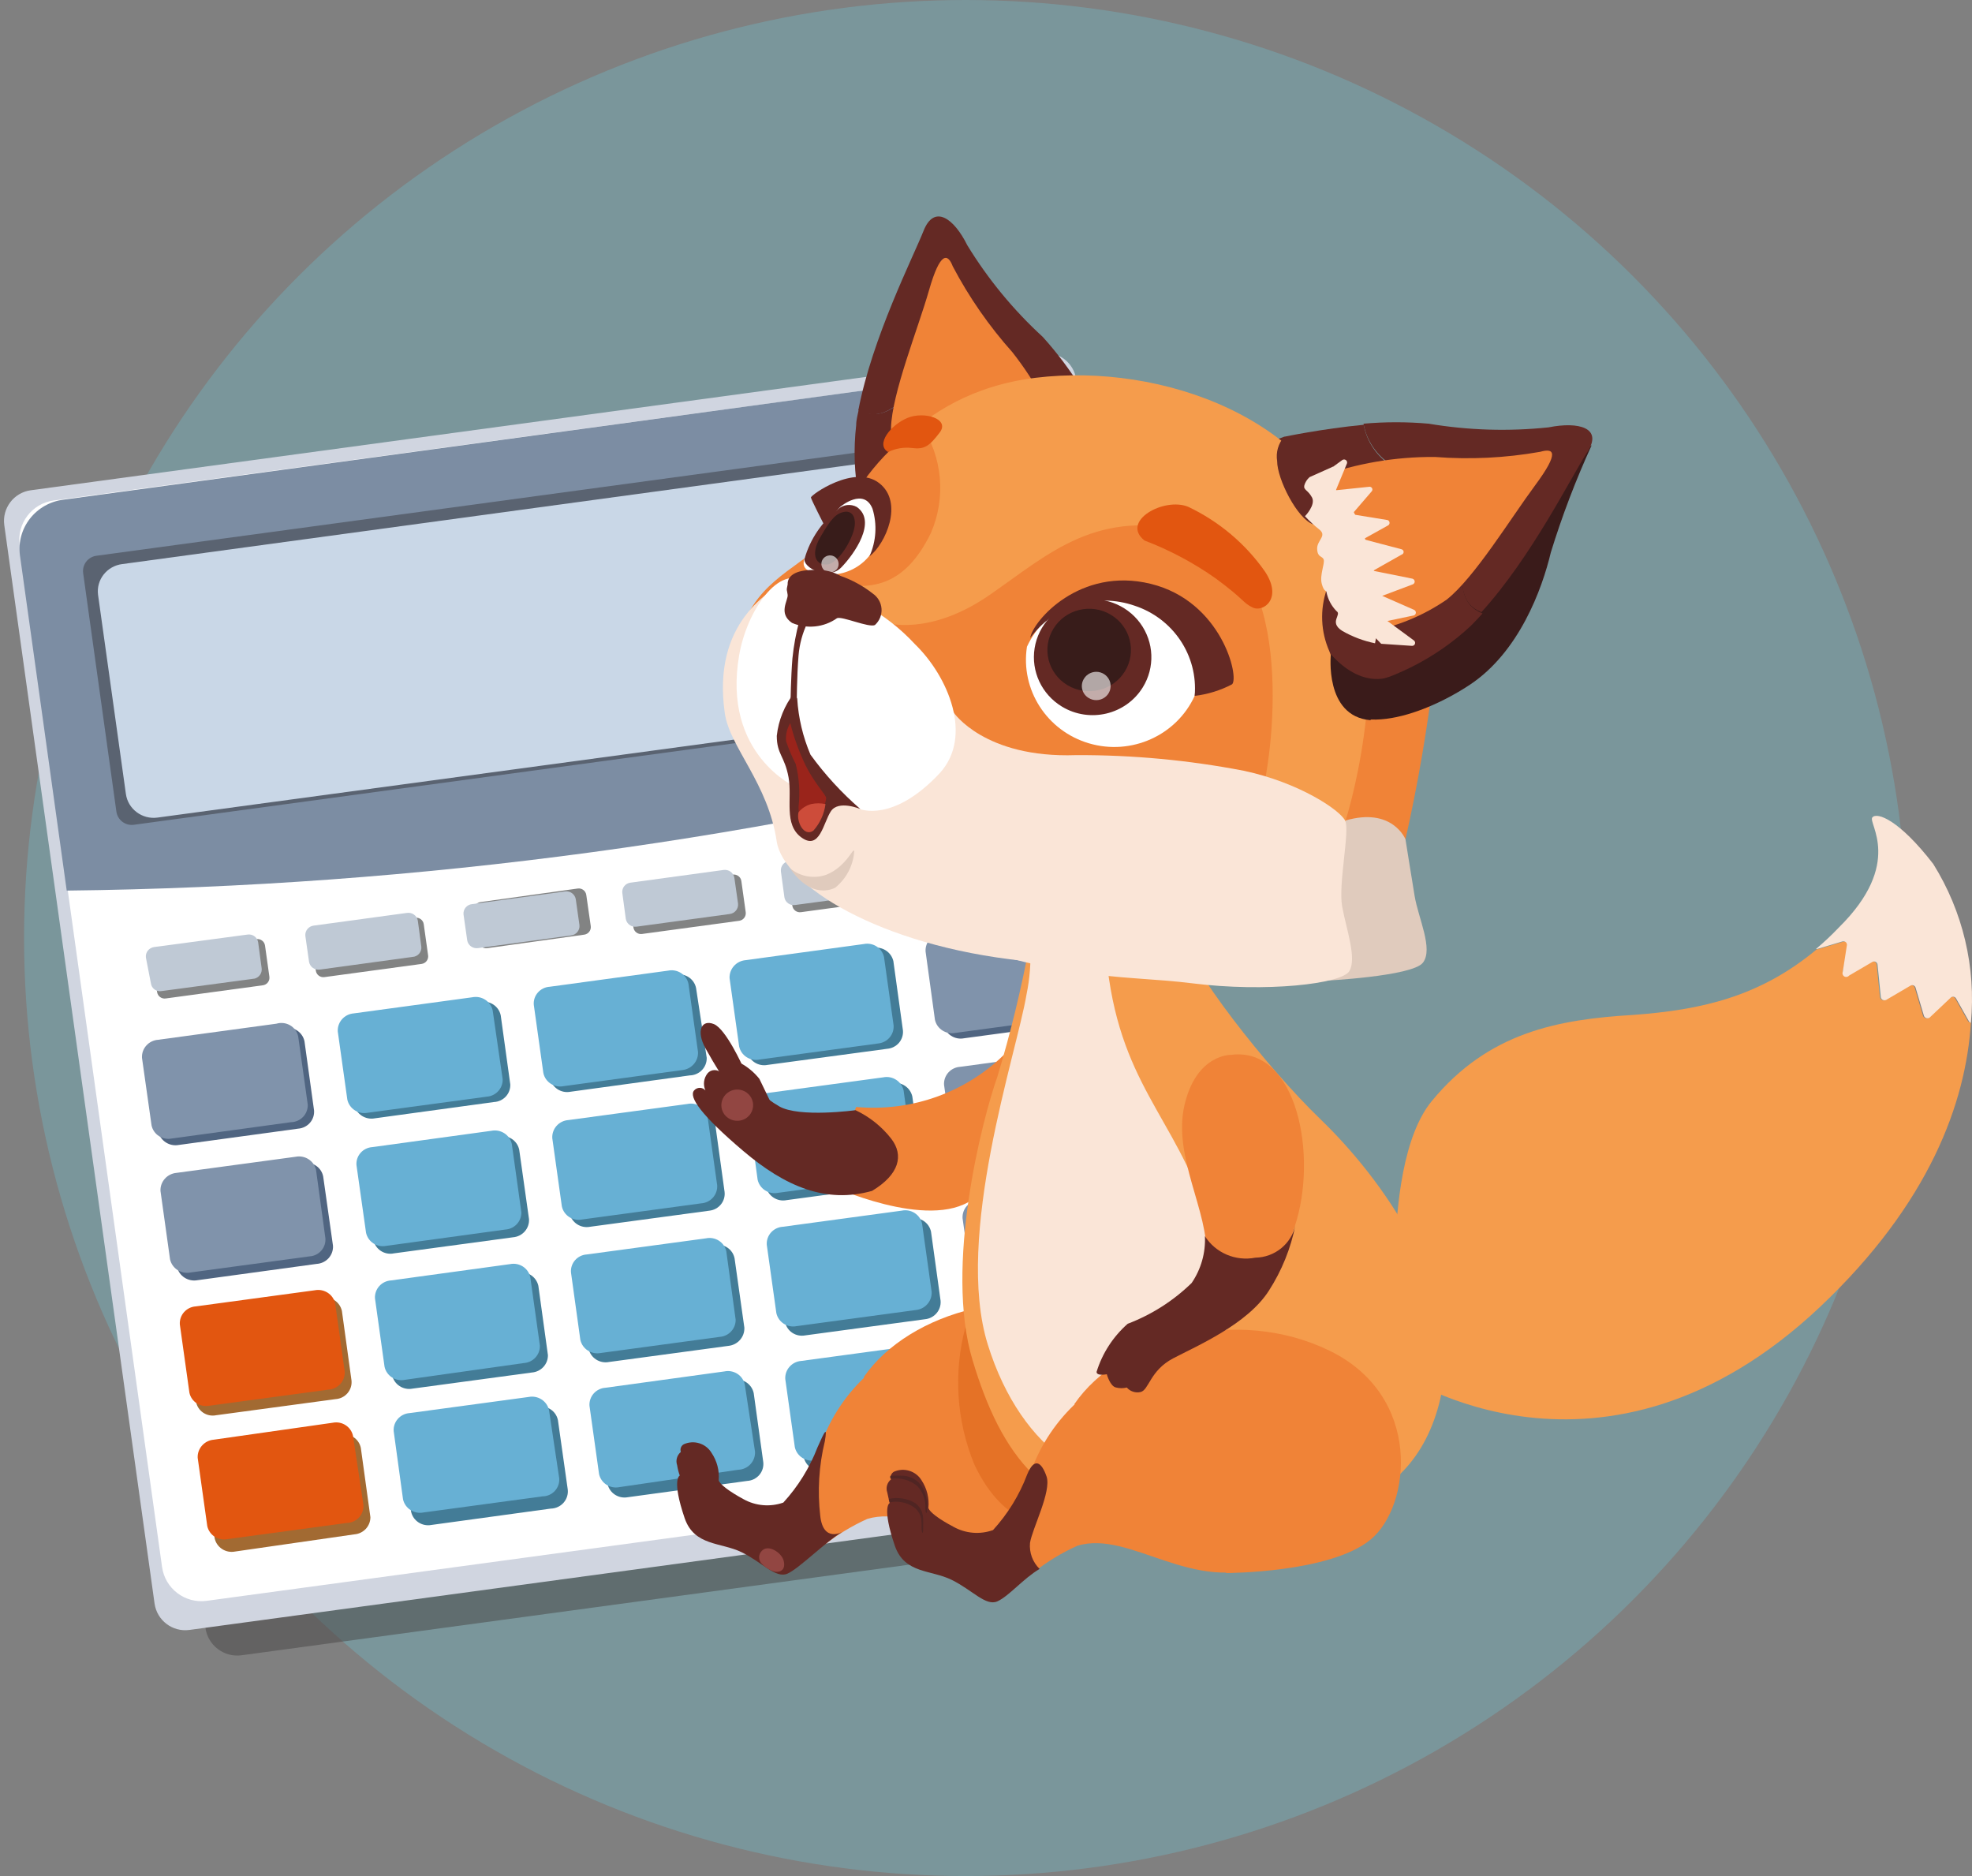 <?xml version="1.0" encoding="UTF-8"?>
<svg width="82px" height="78px" viewBox="0 0 82 78" version="1.1" xmlns="http://www.w3.org/2000/svg" xmlns:xlink="http://www.w3.org/1999/xlink">
    <rect x="0" y="0" width="82" height="78" fill="#808080" stroke="none"/>
    <title>19478EF3-1D94-4BC7-B65C-61D869061EF3</title>
    <g id="UI" stroke="none" stroke-width="1" fill="none" fill-rule="evenodd">
        <g id="_Facile-à-simuler" transform="translate(-600, -878)">
            <g id="Group-48-Copy" transform="translate(600, 878)">
                <ellipse id="Oval-Copy-6" fill="#6AD9ED" opacity="0.25" cx="40.154" cy="39" rx="39.154" ry="39"></ellipse>
                <g id="Group-45" transform="translate(0, 9)" fill-rule="nonzero">
                    <path d="M6.591,10.381 L48.268,10.457 C49.004,10.458 49.601,11.055 49.602,11.791 L49.683,55.941 C49.685,56.679 49.087,57.279 48.349,57.28 C48.347,57.28 48.345,57.28 48.344,57.28 L6.667,57.205 C5.931,57.204 5.334,56.607 5.333,55.871 L5.252,11.721 C5.251,10.983 5.848,10.383 6.587,10.381 C6.588,10.381 6.59,10.381 6.591,10.381 Z" id="Rectangle" fill="#464545" opacity="0.5" transform="translate(27.468, 33.831) rotate(-7.83) translate(-27.468, -33.831) "></path>
                    <path d="M4.347,8.266 L46.754,8.342 C47.464,8.343 48.039,8.918 48.04,9.628 L48.123,54.893 C48.124,55.604 47.549,56.182 46.837,56.183 C46.836,56.183 46.834,56.183 46.833,56.183 L4.425,56.107 C3.716,56.106 3.141,55.531 3.139,54.821 L3.057,9.556 C3.055,8.845 3.631,8.267 4.342,8.266 C4.344,8.266 4.345,8.266 4.347,8.266 Z" id="Rectangle" fill="#D0D5E0" transform="translate(25.59, 32.225) rotate(-7.83) translate(-25.59, -32.225) "></path>
                    <path d="M5.194,8.833 L45.644,8.906 C46.554,8.907 47.291,9.645 47.293,10.555 L47.371,53.44 C47.373,54.353 46.635,55.094 45.722,55.095 C45.72,55.095 45.718,55.095 45.716,55.095 L5.267,55.022 C4.357,55.021 3.619,54.284 3.618,53.373 L3.539,10.488 C3.537,9.575 4.276,8.834 5.188,8.833 C5.19,8.833 5.192,8.833 5.194,8.833 Z" id="Rectangle" fill="#FFFFFF" transform="translate(25.455, 31.964) rotate(-7.83) translate(-25.455, -31.964) "></path>
                    <path d="M41.88,6.42 L2.638,11.776 C2.087,11.844 1.587,12.127 1.247,12.561 C0.908,12.994 0.757,13.544 0.829,14.087 C1.48,18.734 2.129,23.381 2.774,28.028 C17.416,27.865 31.979,25.889 46.122,22.146 C45.483,17.499 44.838,12.852 44.187,8.205 C44.045,7.086 43.015,6.289 41.88,6.42 Z" id="Path" fill="#7C8DA3"></path>
                    <path d="M4.609,11.505 L42.01,11.572 C42.365,11.573 42.652,11.86 42.653,12.215 L42.671,22.22 C42.672,22.576 42.384,22.865 42.028,22.865 C42.027,22.865 42.027,22.865 42.026,22.865 L4.625,22.798 C4.27,22.797 3.983,22.51 3.982,22.155 L3.964,12.15 C3.963,11.794 4.251,11.505 4.606,11.505 C4.607,11.505 4.608,11.505 4.609,11.505 Z" id="Rectangle" fill="#5A6371" transform="translate(23.317, 17.185) rotate(-7.83) translate(-23.317, -17.185) "></path>
                    <path d="M6.546,24.993 C5.91,25.078 5.323,24.639 5.235,24.012 L4.077,15.729 C4.038,15.429 4.122,15.125 4.311,14.886 C4.499,14.647 4.776,14.491 5.081,14.453 L40.442,9.642 C40.748,9.599 41.059,9.679 41.305,9.863 C41.551,10.048 41.713,10.322 41.753,10.624 L42.92,18.916 C42.961,19.219 42.878,19.525 42.69,19.768 C42.502,20.011 42.223,20.17 41.916,20.21 L6.546,24.993 Z" id="Path" fill="#C9D7E7"></path>
                    <path d="M45.046,33.499 L40.089,34.168 C39.699,34.245 39.32,33.998 39.238,33.615 L38.84,30.741 C38.825,30.548 38.892,30.358 39.023,30.214 C39.155,30.071 39.341,29.987 39.537,29.983 L44.503,29.304 C44.891,29.232 45.268,29.477 45.353,29.858 L45.752,32.74 C45.767,32.935 45.699,33.127 45.565,33.271 C45.432,33.414 45.244,33.497 45.046,33.499 L45.046,33.499 Z" id="Path" fill="#506581"></path>
                    <path d="M36.886,34.606 L31.92,35.275 C31.534,35.353 31.156,35.11 31.07,34.731 L30.672,31.848 C30.657,31.659 30.719,31.473 30.845,31.33 C30.971,31.187 31.15,31.101 31.341,31.089 L36.298,30.411 C36.687,30.339 37.063,30.584 37.149,30.964 L37.547,33.847 C37.562,34.034 37.5,34.22 37.377,34.362 C37.253,34.504 37.076,34.592 36.886,34.606 L36.886,34.606 Z" id="Path" fill="#437C97"></path>
                    <path d="M28.682,35.712 L23.725,36.391 C23.335,36.468 22.956,36.221 22.874,35.837 L22.467,32.955 C22.441,32.563 22.74,32.225 23.137,32.196 L28.094,31.527 C28.281,31.487 28.477,31.524 28.636,31.628 C28.796,31.732 28.907,31.895 28.944,32.08 L29.387,34.981 C29.392,35.17 29.321,35.354 29.188,35.491 C29.056,35.628 28.874,35.708 28.682,35.712 Z" id="Path" fill="#437C97"></path>
                    <path d="M20.54,36.819 L15.583,37.497 C15.195,37.569 14.819,37.325 14.733,36.944 L14.344,34.088 C14.329,33.901 14.39,33.716 14.514,33.573 C14.638,33.431 14.814,33.343 15.004,33.329 L19.97,32.66 C20.36,32.583 20.739,32.83 20.821,33.213 L21.219,36.087 C21.234,36.474 20.932,36.8 20.54,36.819 L20.54,36.819 Z" id="Path" fill="#437C97"></path>
                    <path d="M12.399,37.926 L7.433,38.604 C7.044,38.676 6.668,38.431 6.582,38.051 L6.184,35.168 C6.158,34.777 6.457,34.438 6.854,34.409 L11.811,33.74 C12.2,33.663 12.58,33.91 12.661,34.293 L13.059,37.167 C13.074,37.354 13.013,37.54 12.889,37.682 C12.765,37.824 12.589,37.912 12.399,37.926 L12.399,37.926 Z" id="Path" fill="#506581"></path>
                    <path d="M45.869,39.122 L40.912,39.791 C40.725,39.831 40.529,39.794 40.369,39.69 C40.209,39.586 40.099,39.423 40.062,39.238 L39.655,36.355 C39.638,35.967 39.932,35.634 40.324,35.596 L45.281,34.927 C45.468,34.888 45.664,34.924 45.824,35.028 C45.984,35.132 46.094,35.295 46.131,35.48 L46.539,38.363 C46.555,38.751 46.261,39.084 45.869,39.122 L45.869,39.122 Z" id="Path" fill="#506581"></path>
                    <path d="M37.664,40.229 L32.707,40.898 C32.318,40.975 31.938,40.728 31.857,40.345 L31.459,37.471 C31.444,37.284 31.505,37.098 31.629,36.956 C31.753,36.814 31.929,36.726 32.119,36.712 L37.085,36.034 C37.474,35.962 37.85,36.207 37.936,36.587 L38.334,39.443 C38.365,39.841 38.067,40.191 37.664,40.229 L37.664,40.229 Z" id="Path" fill="#437C97"></path>
                    <path d="M29.505,41.335 L24.539,42.005 C24.149,42.082 23.77,41.835 23.688,41.451 L23.254,38.551 C23.239,38.362 23.302,38.175 23.428,38.033 C23.553,37.89 23.732,37.803 23.924,37.792 L28.881,37.114 C29.269,37.042 29.645,37.287 29.731,37.667 L30.129,40.55 C30.152,40.736 30.099,40.923 29.982,41.07 C29.865,41.218 29.693,41.313 29.505,41.335 L29.505,41.335 Z" id="Path" fill="#437C97"></path>
                    <path d="M21.336,42.442 L16.379,43.111 C16.192,43.151 15.996,43.114 15.837,43.01 C15.677,42.906 15.566,42.743 15.529,42.558 L15.113,39.684 C15.087,39.293 15.386,38.954 15.782,38.925 L20.739,38.247 C21.129,38.17 21.508,38.417 21.59,38.801 L21.997,41.683 C22.023,42.071 21.729,42.409 21.336,42.442 Z" id="Path" fill="#437C97"></path>
                    <path d="M13.168,43.549 L8.211,44.227 C7.822,44.299 7.446,44.054 7.36,43.674 L6.971,40.791 C6.956,40.604 7.018,40.418 7.142,40.276 C7.266,40.134 7.442,40.046 7.632,40.032 L12.598,39.363 C12.784,39.324 12.979,39.36 13.137,39.464 C13.295,39.569 13.404,39.731 13.439,39.916 L13.846,42.79 C13.859,42.979 13.794,43.166 13.667,43.308 C13.539,43.451 13.36,43.537 13.168,43.549 L13.168,43.549 Z" id="Path" fill="#506581"></path>
                    <path d="M38.451,45.851 L33.485,46.521 C33.299,46.557 33.106,46.52 32.948,46.416 C32.79,46.312 32.681,46.151 32.644,45.967 L32.237,43.085 C32.221,42.696 32.514,42.363 32.906,42.326 L37.863,41.657 C38.253,41.58 38.632,41.827 38.714,42.21 L39.112,45.084 C39.143,45.475 38.848,45.818 38.451,45.851 L38.451,45.851 Z" id="Path" fill="#437C97"></path>
                    <path d="M30.283,46.958 L25.326,47.627 C24.936,47.704 24.557,47.457 24.475,47.074 L24.077,44.191 C24.051,43.803 24.345,43.466 24.738,43.433 L29.704,42.763 C29.89,42.726 30.083,42.764 30.241,42.868 C30.399,42.972 30.508,43.133 30.545,43.317 L30.952,46.199 C30.969,46.587 30.675,46.92 30.283,46.958 L30.283,46.958 Z" id="Path" fill="#437C97"></path>
                    <path d="M22.114,48.065 L17.157,48.734 C16.768,48.811 16.388,48.564 16.307,48.181 L15.909,45.307 C15.894,45.118 15.956,44.932 16.082,44.789 C16.208,44.646 16.387,44.56 16.578,44.548 L21.535,43.906 C21.924,43.834 22.3,44.079 22.386,44.459 L22.784,47.342 C22.79,47.72 22.496,48.036 22.114,48.065 L22.114,48.065 Z" id="Path" fill="#437C97"></path>
                    <path d="M13.955,49.171 L8.989,49.841 C8.798,49.88 8.6,49.84 8.441,49.73 C8.282,49.62 8.176,49.45 8.147,49.261 L7.74,46.387 C7.714,45.995 8.013,45.657 8.41,45.628 L13.367,44.95 C13.755,44.878 14.131,45.123 14.217,45.503 L14.615,48.386 C14.638,48.578 14.58,48.77 14.455,48.918 C14.331,49.067 14.15,49.158 13.955,49.171 Z" id="Path" fill="#A26A32"></path>
                    <path d="M46.032,40.55 L41.075,41.228 C40.678,41.257 40.379,41.595 40.405,41.987 L40.803,44.852 L40.803,44.852 L41.183,47.592 L41.183,47.708 L41.572,50.475 C41.611,50.658 41.723,50.819 41.883,50.921 C42.042,51.023 42.237,51.059 42.423,51.019 L47.38,50.35 C47.776,50.321 48.075,49.982 48.049,49.591 L47.678,46.842 L47.678,46.717 L47.298,43.977 L47.298,43.977 L46.9,41.121 C46.866,40.93 46.753,40.761 46.589,40.653 C46.426,40.545 46.224,40.508 46.032,40.55 L46.032,40.55 Z" id="Path" fill="#506581"></path>
                    <path d="M39.229,51.465 L34.272,52.143 C33.884,52.215 33.508,51.971 33.422,51.59 L33.024,48.707 C33.009,48.519 33.071,48.332 33.197,48.19 C33.323,48.047 33.502,47.96 33.693,47.949 L38.632,47.279 C39.022,47.202 39.401,47.449 39.483,47.833 L39.881,50.707 C39.912,51.093 39.621,51.432 39.229,51.465 L39.229,51.465 Z" id="Path" fill="#437C97"></path>
                    <path d="M31.07,52.572 L26.104,53.25 C25.717,53.322 25.344,53.076 25.262,52.697 L24.855,49.814 C24.834,49.424 25.131,49.089 25.525,49.055 L30.491,48.368 C30.88,48.291 31.26,48.538 31.341,48.922 L31.739,51.795 C31.759,51.987 31.699,52.178 31.573,52.325 C31.446,52.471 31.265,52.561 31.07,52.572 L31.07,52.572 Z" id="Path" fill="#437C97"></path>
                    <path d="M22.901,53.723 L17.944,54.402 C17.555,54.478 17.175,54.232 17.094,53.848 L16.687,50.965 C16.671,50.577 16.964,50.244 17.356,50.207 L22.35,49.493 C22.537,49.453 22.732,49.49 22.892,49.594 C23.052,49.698 23.163,49.861 23.2,50.046 L23.607,52.92 C23.633,53.121 23.57,53.324 23.436,53.477 C23.301,53.63 23.107,53.72 22.901,53.723 L22.901,53.723 Z" id="Path" fill="#437C97"></path>
                    <path d="M14.733,54.794 L9.776,55.508 C9.386,55.585 9.007,55.338 8.925,54.955 L8.527,52.072 C8.501,51.684 8.795,51.347 9.188,51.313 L14.154,50.644 C14.543,50.567 14.923,50.814 15.004,51.197 L15.402,54.08 C15.403,54.455 15.111,54.766 14.733,54.794 Z" id="Path" fill="#A26A32"></path>
                    <path d="M44.675,33.276 L39.727,33.945 C39.34,34.023 38.962,33.781 38.877,33.401 L38.488,30.563 C38.462,30.176 38.756,29.842 39.148,29.813 L44.096,29.144 C44.483,29.066 44.861,29.308 44.946,29.688 L45.335,32.526 C45.35,32.712 45.289,32.897 45.165,33.038 C45.04,33.179 44.864,33.265 44.675,33.276 L44.675,33.276 Z" id="Path" fill="#8093AB"></path>
                    <path d="M36.525,34.383 L31.585,35.052 C31.4,35.092 31.205,35.056 31.046,34.954 C30.886,34.852 30.774,34.691 30.735,34.508 L30.337,31.669 C30.321,31.283 30.616,30.953 31.007,30.92 L35.919,30.25 C36.303,30.173 36.678,30.416 36.76,30.795 L37.158,33.633 C37.184,34.01 36.905,34.341 36.525,34.383 L36.525,34.383 Z" id="Path" fill="#67B0D4"></path>
                    <path d="M28.383,35.489 L23.435,36.159 C23.051,36.236 22.675,35.993 22.594,35.614 L22.196,32.776 C22.181,32.59 22.242,32.406 22.367,32.265 C22.491,32.124 22.667,32.038 22.856,32.026 L27.777,31.357 C27.963,31.317 28.157,31.353 28.317,31.455 C28.477,31.557 28.588,31.718 28.627,31.901 L29.025,34.74 C29.043,35.117 28.763,35.443 28.383,35.489 L28.383,35.489 Z" id="Path" fill="#67B0D4"></path>
                    <path d="M20.242,36.596 L15.294,37.265 C14.907,37.343 14.529,37.101 14.443,36.721 L14.045,33.883 C14.025,33.495 14.322,33.162 14.715,33.133 L19.636,32.464 C20.022,32.386 20.4,32.628 20.486,33.008 L20.902,35.873 C20.913,36.249 20.622,36.568 20.242,36.596 L20.242,36.596 Z" id="Path" fill="#67B0D4"></path>
                    <path d="M12.091,37.658 L7.143,38.336 C6.759,38.413 6.383,38.17 6.302,37.792 L5.904,34.981 C5.883,34.593 6.181,34.26 6.573,34.231 L11.494,33.562 C11.685,33.505 11.892,33.529 12.064,33.629 C12.235,33.729 12.357,33.896 12.399,34.088 L12.797,36.926 C12.804,37.116 12.734,37.301 12.601,37.439 C12.468,37.577 12.284,37.656 12.091,37.658 Z" id="Path" fill="#8093AB"></path>
                    <path d="M45.444,38.818 L40.496,39.488 C40.311,39.527 40.118,39.492 39.96,39.389 C39.801,39.287 39.691,39.126 39.655,38.943 L39.256,36.105 C39.244,35.918 39.308,35.734 39.433,35.593 C39.559,35.452 39.736,35.367 39.926,35.355 L44.865,34.686 C45.251,34.609 45.63,34.851 45.715,35.231 L46.113,38.069 C46.134,38.457 45.837,38.79 45.444,38.818 L45.444,38.818 Z" id="Path" fill="#8093AB"></path>
                    <path d="M37.303,39.925 L32.354,40.594 C31.968,40.672 31.59,40.43 31.504,40.05 L31.115,37.212 C31.1,37.026 31.162,36.841 31.286,36.7 C31.41,36.559 31.587,36.474 31.775,36.462 L36.724,35.793 C37.11,35.715 37.488,35.957 37.574,36.337 L37.963,39.175 C37.978,39.362 37.916,39.546 37.792,39.687 C37.668,39.828 37.492,39.914 37.303,39.925 Z" id="Path" fill="#67B0D4"></path>
                    <path d="M29.152,41.032 L24.213,41.701 C24.027,41.741 23.833,41.706 23.673,41.603 C23.513,41.501 23.402,41.34 23.363,41.157 L22.965,38.319 C22.944,37.931 23.241,37.597 23.634,37.569 L28.582,36.9 C28.767,36.86 28.96,36.895 29.118,36.998 C29.277,37.1 29.387,37.261 29.424,37.444 L29.822,40.282 C29.834,40.469 29.77,40.653 29.645,40.794 C29.519,40.935 29.342,41.02 29.152,41.032 L29.152,41.032 Z" id="Path" fill="#67B0D4"></path>
                    <path d="M21.011,42.121 L16.063,42.799 C15.678,42.876 15.303,42.633 15.221,42.255 L14.823,39.443 C14.808,39.257 14.87,39.073 14.994,38.932 C15.118,38.791 15.295,38.705 15.484,38.693 L20.432,38.015 C20.818,37.938 21.196,38.18 21.282,38.56 L21.68,41.407 C21.686,41.783 21.391,42.097 21.011,42.121 Z" id="Path" fill="#67B0D4"></path>
                    <path d="M12.869,43.236 L7.921,43.906 C7.535,43.983 7.157,43.741 7.071,43.361 L6.673,40.514 C6.657,40.128 6.952,39.798 7.342,39.764 L12.29,39.095 C12.677,39.018 13.055,39.26 13.141,39.639 L13.53,42.478 C13.547,42.665 13.487,42.852 13.362,42.995 C13.238,43.138 13.06,43.225 12.869,43.236 L12.869,43.236 Z" id="Path" fill="#8093AB"></path>
                    <path d="M38.071,45.468 L33.123,46.137 C32.739,46.214 32.364,45.971 32.282,45.593 L31.884,42.754 C31.872,42.567 31.935,42.383 32.061,42.242 C32.187,42.102 32.364,42.016 32.553,42.005 L37.493,41.335 C37.679,41.296 37.873,41.331 38.032,41.433 C38.192,41.535 38.304,41.696 38.343,41.88 L38.741,44.718 C38.757,45.104 38.462,45.434 38.071,45.468 L38.071,45.468 Z" id="Path" fill="#67B0D4"></path>
                    <path d="M29.93,46.583 L24.982,47.253 C24.595,47.33 24.217,47.088 24.132,46.708 L23.743,43.906 C23.728,43.719 23.789,43.535 23.913,43.394 C24.038,43.253 24.214,43.167 24.403,43.156 L29.351,42.487 C29.736,42.404 30.116,42.643 30.201,43.022 L30.59,45.869 C30.596,46.242 30.307,46.555 29.93,46.583 L29.93,46.583 Z" id="Path" fill="#67B0D4"></path>
                    <path d="M21.78,47.672 L16.841,48.368 C16.655,48.408 16.46,48.373 16.301,48.27 C16.141,48.168 16.029,48.007 15.99,47.824 L15.592,44.977 C15.572,44.59 15.87,44.26 16.262,44.236 L21.21,43.558 C21.594,43.481 21.97,43.724 22.051,44.102 L22.449,46.94 C22.465,47.323 22.167,47.648 21.78,47.672 Z" id="Path" fill="#67B0D4"></path>
                    <path d="M13.638,48.779 L8.69,49.448 C8.314,49.514 7.953,49.273 7.876,48.904 L7.478,46.066 C7.452,45.679 7.747,45.344 8.138,45.316 L13.086,44.646 C13.473,44.569 13.851,44.811 13.937,45.191 L14.335,48.029 C14.345,48.22 14.276,48.407 14.146,48.548 C14.015,48.689 13.832,48.772 13.638,48.779 Z" id="Path" fill="#E25610"></path>
                    <path d="M45.643,40.229 L40.695,40.898 C40.302,40.927 40.005,41.26 40.025,41.648 L40.423,44.468 L40.423,44.468 L40.803,47.145 L40.803,47.261 L41.174,49.939 C41.26,50.319 41.638,50.561 42.025,50.483 L46.973,49.814 C47.364,49.785 47.659,49.451 47.633,49.064 L47.262,46.387 L47.262,46.271 L46.882,43.593 L46.882,43.593 L46.484,40.773 C46.403,40.394 46.027,40.152 45.643,40.229 L45.643,40.229 Z" id="Path" fill="#8093AB"></path>
                    <path d="M38.849,51.046 L33.901,51.715 C33.515,51.792 33.137,51.55 33.051,51.171 L32.653,48.332 C32.632,47.945 32.93,47.611 33.322,47.583 L38.27,46.913 C38.455,46.874 38.649,46.909 38.807,47.012 C38.965,47.114 39.075,47.275 39.112,47.458 L39.537,50.26 C39.56,50.456 39.498,50.653 39.368,50.802 C39.237,50.951 39.049,51.04 38.849,51.046 L38.849,51.046 Z" id="Path" fill="#67B0D4"></path>
                    <path d="M30.699,52.108 L25.751,52.831 C25.367,52.908 24.991,52.665 24.91,52.286 L24.512,49.448 C24.499,49.261 24.563,49.077 24.688,48.936 C24.814,48.795 24.991,48.71 25.181,48.698 L30.12,48.02 C30.306,47.98 30.5,48.016 30.66,48.118 C30.82,48.22 30.931,48.381 30.97,48.565 L31.396,51.358 C31.405,51.549 31.337,51.736 31.206,51.877 C31.075,52.018 30.893,52.101 30.699,52.108 L30.699,52.108 Z" id="Path" fill="#67B0D4"></path>
                    <path d="M22.558,53.214 L17.609,53.884 C17.223,53.961 16.845,53.719 16.759,53.339 L16.37,50.501 C16.344,50.115 16.639,49.78 17.031,49.752 L21.979,49.082 C22.365,49.005 22.743,49.247 22.829,49.627 L23.254,52.465 C23.269,52.657 23.203,52.847 23.071,52.989 C22.939,53.131 22.753,53.213 22.558,53.214 L22.558,53.214 Z" id="Path" fill="#67B0D4"></path>
                    <path d="M14.407,54.321 L9.468,54.991 C9.282,55.03 9.088,54.995 8.928,54.893 C8.769,54.791 8.657,54.63 8.618,54.446 L8.22,51.608 C8.204,51.222 8.499,50.891 8.889,50.858 L13.837,50.153 C14.222,50.076 14.597,50.319 14.679,50.698 L15.113,53.571 C15.125,53.765 15.057,53.954 14.923,54.096 C14.79,54.238 14.603,54.319 14.407,54.321 Z" id="Path" fill="#E25610"></path>
                    <path d="M39.749,25.831 L43.831,25.839 C44.005,25.839 44.145,25.979 44.146,26.153 L44.148,27.46 C44.148,27.634 44.007,27.775 43.833,27.776 C43.833,27.776 43.833,27.776 43.832,27.776 L39.751,27.768 C39.577,27.768 39.436,27.628 39.436,27.454 L39.434,26.147 C39.433,25.973 39.574,25.832 39.748,25.831 C39.749,25.831 39.749,25.831 39.749,25.831 Z" id="Rectangle" fill="#828383" transform="translate(41.791, 26.804) rotate(-7.83) translate(-41.791, -26.804) "></path>
                    <path d="M33.15,26.719 L37.231,26.727 C37.405,26.727 37.546,26.868 37.546,27.041 L37.548,28.348 C37.549,28.522 37.408,28.664 37.234,28.664 C37.233,28.664 37.233,28.664 37.233,28.664 L33.151,28.657 C32.977,28.656 32.837,28.516 32.836,28.342 L32.834,27.035 C32.834,26.861 32.975,26.72 33.148,26.719 C33.149,26.719 33.149,26.719 33.15,26.719 Z" id="Rectangle" fill="#828383" transform="translate(35.191, 27.692) rotate(-7.83) translate(-35.191, -27.692) "></path>
                    <path d="M26.542,27.625 L30.624,27.633 C30.797,27.633 30.938,27.774 30.938,27.947 L30.941,29.254 C30.941,29.428 30.8,29.57 30.626,29.57 C30.626,29.57 30.626,29.57 30.625,29.57 L26.543,29.563 C26.37,29.562 26.229,29.422 26.229,29.248 L26.227,27.941 C26.226,27.767 26.367,27.626 26.541,27.625 C26.541,27.625 26.542,27.625 26.542,27.625 Z" id="Rectangle" fill="#828383" transform="translate(28.584, 28.598) rotate(-7.83) translate(-28.584, -28.598) "></path>
                    <path d="M20.098,28.21 L24.179,28.218 C24.352,28.218 24.493,28.358 24.493,28.532 L24.496,29.839 C24.496,30.013 24.355,30.154 24.181,30.155 C24.181,30.155 24.181,30.155 24.18,30.155 L20.099,30.147 C19.926,30.147 19.785,30.006 19.785,29.833 L19.782,28.526 C19.782,28.352 19.923,28.21 20.097,28.21 C20.097,28.21 20.098,28.21 20.098,28.21 Z" id="Rectangle" fill="#828383" transform="translate(22.139, 29.182) rotate(-8.049) translate(-22.139, -29.182) "></path>
                    <path d="M13.335,29.42 L17.417,29.427 C17.59,29.427 17.731,29.568 17.731,29.741 L17.734,31.049 C17.734,31.223 17.593,31.364 17.419,31.364 C17.419,31.364 17.418,31.364 17.418,31.364 L13.336,31.357 C13.163,31.356 13.022,31.216 13.022,31.042 L13.019,29.735 C13.019,29.561 13.16,29.42 13.334,29.42 C13.334,29.42 13.335,29.42 13.335,29.42 Z" id="Rectangle" fill="#828383" transform="translate(15.376, 30.392) rotate(-7.83) translate(-15.376, -30.392) "></path>
                    <path d="M6.735,30.308 L10.817,30.315 C10.991,30.315 11.131,30.456 11.131,30.63 L11.134,31.937 C11.134,32.111 10.993,32.252 10.819,32.252 C10.819,32.252 10.819,32.252 10.818,32.252 L6.737,32.245 C6.563,32.245 6.422,32.104 6.422,31.931 L6.42,30.623 C6.419,30.449 6.56,30.308 6.734,30.308 C6.734,30.308 6.735,30.308 6.735,30.308 Z" id="Rectangle" fill="#828383" transform="translate(8.777, 31.28) rotate(-7.83) translate(-8.777, -31.28) "></path>
                    <path d="M43.535,27.207 L39.673,27.733 C39.458,27.766 39.257,27.623 39.22,27.412 L39.067,26.332 C39.054,26.23 39.083,26.128 39.148,26.047 C39.212,25.967 39.307,25.915 39.41,25.904 L43.282,25.377 C43.496,25.345 43.697,25.488 43.734,25.699 L43.879,26.779 C43.892,26.88 43.863,26.983 43.798,27.064 C43.733,27.144 43.639,27.196 43.535,27.207 L43.535,27.207 Z" id="Path" fill="#BFC9D5"></path>
                    <path d="M36.941,28.108 L33.069,28.626 C32.966,28.644 32.859,28.62 32.774,28.559 C32.689,28.499 32.632,28.407 32.617,28.305 L32.472,27.234 C32.445,27.019 32.599,26.824 32.816,26.796 L36.687,26.279 C36.79,26.261 36.895,26.285 36.979,26.346 C37.063,26.406 37.117,26.498 37.131,26.6 L37.284,27.671 C37.311,27.885 37.158,28.081 36.941,28.108 L36.941,28.108 Z" id="Path" fill="#BFC9D5"></path>
                    <path d="M30.346,29.001 L26.475,29.527 C26.26,29.56 26.059,29.417 26.022,29.206 L25.877,28.126 C25.865,28.024 25.894,27.922 25.959,27.841 C26.023,27.761 26.118,27.709 26.221,27.698 L30.084,27.171 C30.298,27.139 30.499,27.282 30.536,27.493 L30.69,28.572 C30.711,28.783 30.559,28.973 30.346,29.001 L30.346,29.001 Z" id="Path" fill="#BFC9D5"></path>
                    <path d="M23.743,29.893 L19.88,30.42 C19.666,30.452 19.465,30.309 19.428,30.099 L19.274,29.019 C19.253,28.805 19.41,28.614 19.627,28.59 L23.489,28.064 C23.704,28.031 23.905,28.174 23.942,28.385 L24.095,29.465 C24.117,29.679 23.959,29.87 23.743,29.893 L23.743,29.893 Z" id="Path" fill="#BFC9D5"></path>
                    <path d="M17.148,30.786 L13.304,31.312 C13.089,31.345 12.888,31.202 12.851,30.991 L12.697,29.911 C12.676,29.697 12.834,29.506 13.05,29.483 L16.922,28.956 C17.136,28.924 17.337,29.067 17.374,29.278 L17.519,30.357 C17.532,30.464 17.499,30.57 17.428,30.652 C17.358,30.733 17.256,30.782 17.148,30.786 L17.148,30.786 Z" id="Path" fill="#BFC9D5"></path>
                    <path d="M10.59,31.687 L6.727,32.205 C6.623,32.226 6.516,32.203 6.43,32.142 C6.344,32.081 6.288,31.987 6.275,31.884 L6.067,30.813 C6.04,30.598 6.194,30.403 6.411,30.375 L10.282,29.858 C10.386,29.84 10.492,29.864 10.577,29.924 C10.662,29.985 10.719,30.077 10.735,30.179 L10.879,31.25 C10.909,31.447 10.785,31.635 10.59,31.687 Z" id="Path" fill="#BFC9D5"></path>
                    <path d="M45.055,46.726 C43.058,45.797 40.754,45.755 38.723,46.61 C36.441,47.355 34.678,49.161 34.01,51.438 C33.567,52.483 33.042,53.759 33.187,54.357 C33.331,54.955 34.091,55.357 34.254,55.249 C34.81,54.813 35.418,54.445 36.063,54.152 C38.27,53.491 40.876,56.204 43.978,54.919 C45.996,54.089 46.095,49.305 45.055,46.726 Z" id="Path" fill="#F08337"></path>
                    <path d="M35.014,54.696 C35.014,54.696 34.236,55.142 34.109,54.036 C33.987,52.994 34.051,51.94 34.299,50.921 C34.408,50.278 34.299,50.483 33.992,51.18 C33.667,52.025 33.186,52.803 32.572,53.473 C32.025,53.665 31.421,53.613 30.916,53.331 C30.337,53.018 29.93,52.715 29.885,52.545 C29.919,52.142 29.814,51.739 29.586,51.403 C29.351,51.013 28.857,50.859 28.437,51.046 C28.322,51.108 28.268,51.244 28.311,51.367 C28.149,51.503 28.088,51.722 28.157,51.92 C28.18,52.066 28.216,52.21 28.266,52.349 C28.266,52.349 27.913,52.492 28.474,54.134 C28.881,55.285 29.975,55.116 30.835,55.535 C31.694,55.954 32.255,56.642 32.743,56.428 C33.232,56.213 34.345,55.089 35.014,54.696 Z" id="Path" fill="#642924"></path>
                    <path d="M42.251,55.276 C42.251,55.276 46.575,55.276 48.248,53.893 C49.922,52.509 50.419,47.931 46.557,46.039 C42.694,44.147 37.818,45.512 35.919,48.252 C39.157,52.197 42.251,55.276 42.251,55.276 Z" id="Path" fill="#F08337"></path>
                    <path d="M40.143,46.182 C39.64,48.072 39.77,50.073 40.514,51.885 C41.771,54.562 43.571,54.402 43.571,54.402 C43.571,54.402 44.657,53.625 44.648,53.339 C44.961,52.676 44.907,51.901 44.503,51.287 C43.779,50.385 40.143,46.182 40.143,46.182 Z" id="Path" fill="#E57226"></path>
                    <path d="M59.547,36.766 C61.899,33.919 64.775,33.383 67.932,33.196 C70.718,32.99 73.17,32.455 75.549,30.465 L75.594,30.465 L76.644,30.152 C76.692,30.135 76.746,30.146 76.785,30.179 C76.824,30.212 76.843,30.263 76.834,30.313 L76.625,31.411 C76.618,31.467 76.644,31.523 76.692,31.555 C76.739,31.586 76.801,31.589 76.852,31.562 L77.81,31 C77.853,30.971 77.908,30.967 77.955,30.989 C78.002,31.011 78.033,31.056 78.037,31.107 L78.172,32.455 C78.178,32.505 78.209,32.549 78.254,32.572 C78.299,32.595 78.354,32.595 78.398,32.571 L79.403,31.982 C79.442,31.958 79.491,31.954 79.534,31.971 C79.577,31.989 79.609,32.026 79.62,32.071 L79.963,33.231 C79.979,33.279 80.017,33.317 80.066,33.331 C80.115,33.345 80.168,33.335 80.208,33.303 L81.058,32.499 C81.085,32.462 81.129,32.44 81.176,32.44 C81.222,32.44 81.266,32.462 81.293,32.499 L81.827,33.446 C81.853,33.49 81.901,33.517 81.954,33.517 C81.745,36.846 80.235,41.032 75.685,45.334 C66.639,53.866 58.217,48.118 58.217,48.118 C58.217,48.118 57.195,39.595 59.547,36.766 Z" id="Path" fill="#F59C4C"></path>
                    <path d="M81.863,33.446 L81.329,32.499 C81.302,32.462 81.258,32.44 81.212,32.44 C81.165,32.44 81.121,32.462 81.094,32.499 L80.244,33.303 C80.204,33.335 80.151,33.345 80.103,33.331 C80.054,33.317 80.015,33.279 80,33.231 L79.656,32.071 C79.645,32.026 79.614,31.989 79.571,31.971 C79.527,31.954 79.478,31.958 79.439,31.982 L78.435,32.571 C78.39,32.595 78.336,32.595 78.29,32.572 C78.245,32.549 78.214,32.505 78.209,32.455 L78.073,31.107 C78.069,31.056 78.038,31.011 77.991,30.989 C77.944,30.967 77.889,30.971 77.847,31 L76.888,31.562 C76.84,31.621 76.756,31.636 76.691,31.598 C76.625,31.56 76.597,31.48 76.625,31.411 L76.797,30.304 C76.807,30.254 76.788,30.203 76.749,30.17 C76.71,30.137 76.656,30.127 76.607,30.143 L75.558,30.456 L75.513,30.456 C75.846,30.175 76.163,29.878 76.463,29.563 C79.176,26.886 77.657,25.217 77.856,24.985 C78.055,24.753 78.977,25.092 80.389,26.921 C81.622,28.897 82.171,31.215 81.954,33.526 C81.913,33.513 81.88,33.484 81.863,33.446 Z" id="Path" fill="#FAE5D7"></path>
                    <path d="M41.88,34.722 C40.251,36.391 37.941,37.238 35.602,37.024 C35.141,38.087 34.498,40.273 34.498,40.273 C34.498,40.273 38.596,42.192 40.451,40.862 C42.305,39.532 42.423,35.454 41.88,34.722 Z" id="Path" fill="#F08337"></path>
                    <path d="M35.575,37.158 C35.575,37.158 33.232,37.48 32.4,36.998 C31.78,36.646 31.279,36.121 30.961,35.489 C30.753,35.07 30.599,34.882 30.229,35.07 C30.021,35.17 29.923,35.409 30.002,35.623 C29.93,35.539 29.824,35.491 29.713,35.491 C29.602,35.491 29.496,35.539 29.424,35.623 C29.261,35.826 29.227,36.101 29.333,36.337 C29.275,36.269 29.189,36.229 29.098,36.229 C29.007,36.229 28.921,36.269 28.863,36.337 C28.627,36.605 29.161,37.373 30.907,38.854 C32.653,40.336 34.345,41.05 36.262,40.514 C37.402,39.827 37.583,39.033 37.067,38.354 C36.673,37.844 36.161,37.435 35.575,37.158 Z" id="Path" fill="#642924"></path>
                    <path d="M30.111,37.319 C30.316,37.607 30.714,37.685 31.016,37.497 C31.241,37.353 31.355,37.089 31.305,36.828 C31.254,36.568 31.049,36.364 30.785,36.312 C30.522,36.26 30.253,36.371 30.105,36.592 C29.957,36.813 29.959,37.1 30.111,37.319 L30.111,37.319 Z" id="Path" fill="#924642"></path>
                    <path d="M42.821,30.224 C42.473,32.094 42.023,33.944 41.473,35.766 C40.84,37.551 39.266,43.656 40.442,47.556 C41.617,51.456 43.445,54.116 48.203,54.321 C53.45,54.553 58.353,54.402 59.773,49.609 C61.193,44.816 57.249,39.791 54.933,37.56 C52.617,35.329 49.415,31.205 49.062,29.742 C48.71,28.278 43.997,28.706 43.997,28.706 L42.821,30.224 Z" id="Path" fill="#F59C4C"></path>
                    <path d="M42.495,28.376 C42.892,29.664 42.957,31.029 42.685,32.348 C42.278,34.784 39.673,42.397 41.075,46.904 C42.477,51.412 45.815,53.438 48.312,52.09 C50.808,50.742 51.668,46.985 50.446,42.397 C49.225,37.81 46.828,36.534 46.113,31.687 C45.988,30.869 45.949,30.041 45.996,29.215 L42.495,28.376 Z" id="Path" fill="#FAE5D7"></path>
                    <path d="M58.443,25.895 C58.962,23.59 59.361,21.261 59.637,18.916 C59.8,16.533 56.77,16.238 56.77,16.238 L55.422,20.995 C55.422,20.995 54.517,25.547 54.517,25.868 C54.517,26.189 56.109,27.127 56.236,27.314 C56.362,27.501 58.443,25.895 58.443,25.895 Z" id="Path" fill="#F08337"></path>
                    <path d="M55.051,31.777 C55.051,31.777 58.723,31.598 59.167,31.027 C59.61,30.456 58.977,29.179 58.823,28.251 C58.669,27.323 58.443,25.895 58.443,25.895 C58.443,25.895 57.9,24.538 55.937,25.118 C53.974,25.699 55.051,31.777 55.051,31.777 Z" id="Path" fill="#E0CBBD"></path>
                    <path d="M66.186,9.509 C65.523,10.958 64.955,12.449 64.486,13.971 C64.124,15.497 63.165,18.112 61.121,19.469 C59.076,20.825 55.856,21.861 55.196,19.567 C54.734,18.023 66.186,9.509 66.186,9.509 Z" id="Path" fill="#3A1B1A"></path>
                    <path d="M60.849,14.382 C60.985,13.087 62.966,11.588 62.134,10.928 C61.302,10.267 58.859,11.026 57.611,10.187 C57.136,9.8 56.815,9.259 56.706,8.661 C54.96,8.83 53.395,9.16 53.395,9.16 C49.542,10.544 47.461,15.158 49.614,17.193 C51.767,19.228 55.82,19.683 55.82,19.683 C57.832,19.326 59.693,18.395 61.175,17.006 C61.338,16.845 61.492,16.675 61.645,16.506 C60.777,16.14 60.741,15.399 60.849,14.382 Z" id="Path" fill="#642924"></path>
                    <path d="M64.395,8.768 C62.735,8.943 61.057,8.892 59.411,8.616 C58.508,8.536 57.6,8.536 56.697,8.616 C56.806,9.214 57.127,9.755 57.602,10.142 C58.823,10.981 61.274,10.223 62.125,10.883 C62.975,11.543 60.976,13.043 60.84,14.337 C60.732,15.354 60.768,16.122 61.6,16.452 C63.69,14.158 65.345,10.803 66.005,9.794 C66.666,8.786 65.644,8.518 64.395,8.768 Z" id="Path" fill="#642924"></path>
                    <path d="M54.861,10.821 C56.399,10.265 58.026,9.987 59.664,9.999 C61.127,10.113 62.598,10.041 64.042,9.785 C64.612,9.625 64.866,9.785 63.834,11.178 C62.803,12.57 61.32,15.006 60.162,15.926 C59.266,16.544 58.254,16.981 57.186,17.211 L54.861,10.821 Z" id="Path" fill="#F08337"></path>
                    <path d="M54.861,10.821 L55.82,10.124 C55.865,10.095 55.923,10.097 55.966,10.129 C56.009,10.162 56.026,10.217 56.01,10.267 L55.548,11.383 L56.923,11.24 C56.975,11.228 57.028,11.252 57.053,11.297 C57.079,11.343 57.07,11.4 57.032,11.436 L56.218,12.382 L57.701,12.623 C57.749,12.642 57.781,12.688 57.781,12.739 C57.781,12.791 57.749,12.836 57.701,12.855 L56.688,13.418 L58.28,13.837 C58.331,13.851 58.366,13.897 58.366,13.949 C58.366,14.001 58.331,14.046 58.28,14.06 L57.095,14.73 L58.733,15.06 C58.787,15.075 58.826,15.124 58.826,15.18 C58.826,15.237 58.787,15.286 58.733,15.301 L57.475,15.774 L58.796,16.354 C58.844,16.373 58.875,16.419 58.875,16.47 C58.875,16.521 58.844,16.567 58.796,16.586 L57.692,16.818 L58.796,17.63 C58.839,17.664 58.855,17.72 58.837,17.771 C58.818,17.822 58.769,17.855 58.714,17.853 L57.122,17.746 C57.122,17.746 57.358,14.855 54.861,10.821 Z" id="Path" fill="#FAE5D7"></path>
                    <path d="M37.863,7.367 C38.822,6.474 38.831,4.02 39.854,4.27 C40.876,4.519 41.762,6.885 43.155,7.313 C43.763,7.461 44.404,7.391 44.965,7.117 C45.547,8.046 46.078,9.005 46.557,9.99 C47.778,13.828 45.335,18.246 42.395,17.8 C39.456,17.354 36.678,14.489 36.678,14.489 C35.747,12.699 35.373,10.678 35.602,8.679 C35.602,8.464 35.665,8.241 35.71,8.018 C36.497,8.482 37.113,8.063 37.863,7.367 Z" id="Path" fill="#642924"></path>
                    <path d="M40.224,1.199 C41.085,2.608 42.142,3.891 43.363,5.01 C43.96,5.673 44.496,6.387 44.965,7.143 C44.404,7.418 43.763,7.488 43.155,7.34 C41.744,6.885 40.867,4.519 39.835,4.27 C38.804,4.02 38.804,6.483 37.845,7.367 C37.095,8.063 36.479,8.482 35.692,8.054 C36.271,5.037 37.963,1.708 38.406,0.592 C38.849,-0.523 39.673,0.084 40.224,1.199 Z" id="Path" fill="#642924"></path>
                    <path d="M44.34,9.883 C43.856,8.349 43.097,6.913 42.097,5.644 C41.127,4.558 40.295,3.359 39.618,2.074 C39.41,1.53 39.094,1.449 38.632,3.065 C38.171,4.68 37.085,7.349 37.049,8.803 C37.092,9.878 37.351,10.934 37.809,11.909 L44.34,9.883 Z" id="Path" fill="#F08337"></path>
                    <path d="M44.34,9.883 L44.34,8.723 C44.339,8.667 44.301,8.619 44.247,8.604 C44.192,8.59 44.134,8.613 44.105,8.661 L43.49,9.687 L42.775,8.527 C42.754,8.485 42.71,8.458 42.662,8.458 C42.614,8.458 42.571,8.485 42.549,8.527 L42.251,9.776 L41.165,8.759 C41.126,8.726 41.07,8.72 41.025,8.743 C40.979,8.767 40.952,8.815 40.957,8.866 L41.12,9.999 L39.835,9.009 C39.795,8.98 39.741,8.978 39.698,9.003 C39.655,9.028 39.631,9.076 39.636,9.125 L39.817,10.455 L38.56,9.384 C38.525,9.329 38.452,9.313 38.397,9.348 C38.342,9.382 38.326,9.454 38.361,9.509 L38.741,10.776 L37.483,10.098 C37.436,10.075 37.38,10.084 37.341,10.119 C37.303,10.155 37.291,10.21 37.312,10.258 L37.782,11.258 L36.47,10.883 C36.414,10.861 36.35,10.881 36.317,10.931 C36.284,10.981 36.291,11.047 36.335,11.088 L37.393,12.257 C37.393,12.257 39.591,10.374 44.34,9.883 Z" id="Path" fill="#FAE5D7"></path>
                    <path d="M55.937,25.163 C55.937,25.163 57.873,19.299 56.371,13.846 C54.87,8.393 48.293,6.072 43.074,6.706 C37.854,7.34 35.837,11.276 34.933,12.891 C34.028,14.507 31.197,15.131 30.898,17.229 C30.599,19.326 42.658,25.493 42.658,25.493 L55.937,25.163 Z" id="Path" fill="#F59C4C"></path>
                    <path d="M38.298,8.661 C39.195,9.999 39.348,11.694 38.705,13.168 C37.565,15.506 36.09,15.515 34.661,15.247 C33.232,14.98 31.396,17.407 31.396,17.407 L30.916,17.407 C30.916,17.407 30.808,16.979 31.368,16.104 C32.273,14.694 34.272,14.007 34.923,12.766 C35.633,11.111 36.802,9.687 38.298,8.661 Z" id="Path" fill="#F08337"></path>
                    <path d="M36.823,16.89 C36.823,16.89 38.632,17.479 41.147,15.738 C43.662,13.998 45.616,12.088 49.677,13.141 C53.739,14.194 53.115,21.718 52.391,24.387 C51.668,27.055 49.904,26.234 49.904,26.234 L45.326,24.806 C43.777,24.025 42.185,23.328 40.559,22.718 C39.486,22.243 38.522,21.556 37.728,20.701 L36.823,16.89 Z" id="Path" fill="#F08337"></path>
                    <path d="M47.588,13.471 C48.64,13.872 49.637,14.403 50.555,15.051 C51.767,15.943 51.677,16.068 52.102,16.265 C52.527,16.461 53.359,15.89 52.59,14.748 C51.781,13.599 50.684,12.677 49.406,12.07 C48.402,11.659 46.584,12.668 47.588,13.471 Z" id="Path" fill="#E25610"></path>
                    <path d="M49.677,19.933 C49.953,18.145 48.85,16.43 47.092,15.915 C45.335,15.4 43.462,16.243 42.703,17.889 C42.428,19.677 43.531,21.392 45.288,21.907 C47.046,22.422 48.919,21.58 49.677,19.933 L49.677,19.933 Z" id="Path" fill="#FFFFFF"></path>
                    <path d="M47.515,19.585 C48.033,18.754 47.991,17.698 47.411,16.908 C46.831,16.119 45.825,15.753 44.864,15.981 C43.904,16.208 43.176,16.984 43.022,17.947 C42.867,18.91 43.316,19.87 44.159,20.379 C45.309,21.073 46.81,20.718 47.515,19.585 Z" id="Path" fill="#642924"></path>
                    <path d="M46.774,18.916 C47.273,18.107 47.013,17.053 46.194,16.561 C45.376,16.068 44.307,16.324 43.808,17.132 C43.308,17.94 43.567,18.994 44.386,19.487 C44.779,19.724 45.252,19.797 45.7,19.689 C46.148,19.582 46.534,19.304 46.774,18.916 Z" id="Path" fill="#381C1A"></path>
                    <path d="M45.073,19.219 C45.197,19.014 45.435,18.903 45.674,18.938 C45.914,18.974 46.108,19.149 46.166,19.381 C46.223,19.613 46.133,19.857 45.937,19.997 C45.741,20.138 45.478,20.148 45.272,20.022 C45.137,19.943 45.039,19.813 45.002,19.662 C44.965,19.511 44.99,19.351 45.073,19.219 Z" id="Path" fill="#FFFFFF" opacity="0.61" style="mix-blend-mode: overlay;"></path>
                    <path d="M42.839,17.523 C43.825,16.177 45.593,15.632 47.181,16.184 C48.791,16.715 49.823,18.264 49.677,19.933 C50.222,19.868 50.749,19.705 51.233,19.451 C51.541,19.157 50.799,15.997 47.85,15.274 C44.901,14.551 42.947,16.818 42.839,17.523 Z" id="Path" fill="#642924"></path>
                    <path d="M39.645,20.611 C39.645,20.611 40.921,22.53 44.747,22.396 C47.091,22.386 49.431,22.604 51.731,23.048 C54.029,23.539 55.738,24.69 55.937,25.127 C56.136,25.565 55.639,27.76 55.811,28.697 C55.983,29.635 56.426,30.839 56.109,31.375 C55.793,31.91 52.636,32.267 49.587,31.884 C46.539,31.5 43.409,31.884 37.203,29.09 L38.632,26.056 L39.645,20.611 Z" id="Path" fill="#FAE5D7"></path>
                    <path d="M39.953,21.299 C39.311,19.731 38.347,18.312 37.122,17.131 C35.412,15.729 34.109,14.453 33.033,14.989 C31.956,15.524 29.604,16.898 30.138,20.647 C30.337,22.066 31.947,23.565 32.3,26.002 C32.59,27.787 36.516,30.313 42.54,30.947 C48.565,31.58 39.953,21.299 39.953,21.299 Z" id="Path" fill="#FAE5D7"></path>
                    <path d="M57.159,19.344 C56.314,19.387 55.544,18.868 55.277,18.077 C54.918,17.263 54.88,16.347 55.168,15.506 L56.471,16.774 L57.439,17.773 L57.159,19.344 Z" id="Path" fill="#642924"></path>
                    <path d="M53.395,9.16 C53.154,9.439 53.048,9.807 53.106,10.169 C53.106,10.919 53.947,12.579 54.608,12.802 C55.268,13.025 55.177,10.303 55.177,10.303 L54.173,9.482 L53.395,9.16 Z" id="Path" fill="#642924"></path>
                    <path d="M57.177,17.746 C56.696,17.648 56.234,17.473 55.811,17.229 C55.241,16.863 55.811,16.559 55.575,16.408 C55.362,16.191 55.218,15.918 55.159,15.622 C55.159,15.542 55.051,15.622 54.96,15.265 C54.87,14.908 55.096,14.426 55.042,14.266 C54.987,14.105 54.788,14.194 54.77,13.828 C54.752,13.462 55.196,13.284 54.861,13.016 C54.647,12.848 54.447,12.663 54.264,12.463 C54.264,12.463 54.725,11.99 54.553,11.677 C54.381,11.365 54.191,11.374 54.237,11.178 C54.276,11.047 54.351,10.929 54.454,10.838 L55.431,10.401 L55.548,11.383 C55.548,11.383 56.453,11.892 56.996,14.248 C57.35,15.381 57.412,16.583 57.177,17.746 Z" id="Path" fill="#FAE5D7"></path>
                    <path d="M55.34,18.202 C55.34,18.202 55.06,20.772 56.978,20.942 C58.47,19.808 57.719,19.157 57.719,19.157 C57.719,19.157 56.616,19.63 55.34,18.202 Z" id="Path" fill="#3A1B1A"></path>
                    <path d="M36.932,9.794 C37.234,9.646 37.573,9.587 37.909,9.625 C38.442,9.696 38.641,9.553 39.076,8.982 C39.51,8.411 38.433,8.089 37.737,8.375 C37.04,8.661 36.389,9.482 36.932,9.794 Z" id="Path" fill="#E25610"></path>
                    <path d="M35.493,11.695 C35.493,11.695 36.624,11.276 36.597,12.989 C36.55,13.557 36.269,14.08 35.819,14.436 C35.368,14.793 34.789,14.95 34.218,14.872 C33.105,14.765 33.368,14.301 33.72,13.694 C34.086,12.862 34.706,12.164 35.493,11.695 L35.493,11.695 Z" id="Path" fill="#FFFFFF"></path>
                    <path d="M36.154,14.132 C36.435,13.507 36.48,12.804 36.28,12.15 C35.919,11.258 34.951,12.061 34.951,12.061 L34.417,12.632 L34.272,12.829 C34.272,12.829 33.738,11.784 33.72,11.686 C33.702,11.588 35.53,10.285 36.561,11.088 C37.592,11.892 36.823,13.614 36.154,14.132 Z" id="Path" fill="#642924"></path>
                    <path d="M34.851,12.168 C35.064,11.976 35.377,11.94 35.629,12.079 C36.479,12.677 35.521,14.042 34.978,14.596 C34.435,15.149 33.359,14.596 33.458,14.221 C33.692,13.409 34.179,12.691 34.851,12.168 L34.851,12.168 Z" id="Path" fill="#642924"></path>
                    <path d="M35.159,12.275 C35.159,12.275 35.548,12.222 35.548,12.757 C35.548,13.293 34.905,14.382 34.435,14.462 C33.965,14.542 33.666,14.105 34.109,13.337 C34.553,12.57 34.77,12.32 35.159,12.275 Z" id="Path" fill="#381C1A"></path>
                    <path d="M34.209,14.257 C34.313,14.095 34.529,14.043 34.697,14.141 C34.866,14.244 34.922,14.461 34.824,14.632 C34.716,14.795 34.497,14.846 34.326,14.748 C34.157,14.644 34.104,14.424 34.209,14.257 L34.209,14.257 Z" id="Path" fill="#FFFFFF" opacity="0.61" style="mix-blend-mode: overlay;"></path>
                    <path d="M35.919,16.131 C36.717,16.565 37.439,17.126 38.053,17.791 C39.428,19.13 40.478,21.611 39.076,23.146 C37.131,25.226 35.756,24.636 35.756,24.636 C34.368,23.58 33.114,22.364 32.02,21.013 C31.356,20.122 31.036,19.028 31.115,17.925 L32.526,15.997 C32.526,15.952 34.417,15.703 34.417,15.703 L35.919,16.131 Z" id="Path" fill="#FFFFFF"></path>
                    <path d="M33.105,23.735 C33.105,23.735 30.021,22.387 30.735,18.246 C31.052,16.39 32.409,14.417 33.503,15.212 C34.598,16.006 33.105,23.735 33.105,23.735 Z" id="Path" fill="#FFFFFF"></path>
                    <path d="M33.937,14.703 C34.292,14.683 34.644,14.767 34.951,14.944 C35.435,15.113 35.887,15.361 36.289,15.676 C36.503,15.821 36.638,16.055 36.656,16.31 C36.674,16.566 36.572,16.815 36.38,16.988 C36.118,17.104 35.023,16.613 34.806,16.702 C34.26,17.088 33.549,17.163 32.933,16.898 C32.345,16.497 32.78,15.961 32.752,15.729 C32.725,15.497 32.689,15.586 32.752,15.301 C32.734,14.881 33.205,14.667 33.937,14.703 Z" id="Path" fill="#642924"></path>
                    <path d="M33.024,19.808 C32.622,20.327 32.371,20.944 32.3,21.593 C32.3,22.361 32.626,22.432 32.789,23.316 C32.951,24.199 32.572,25.279 33.331,25.824 C34.091,26.368 34.236,25.199 34.553,24.726 C34.869,24.253 35.774,24.636 35.774,24.636 C34.998,23.964 34.303,23.206 33.702,22.378 C33.387,21.638 33.2,20.851 33.15,20.049 L33.024,19.808 Z" id="Path" fill="#642924"></path>
                    <path d="M32.861,21.066 C33.017,21.682 33.235,22.28 33.512,22.851 C33.919,23.646 34.363,24.056 34.354,24.19 C34.345,24.324 34.091,25.377 33.729,25.493 C33.368,25.609 33.205,25.083 33.205,24.547 C33.273,23.95 33.233,23.346 33.087,22.762 C32.931,22.46 32.798,22.147 32.689,21.825 C32.66,21.56 32.72,21.294 32.861,21.066 L32.861,21.066 Z" id="Path" fill="#9A241B"></path>
                    <path d="M33.205,24.77 C33.339,24.605 33.523,24.487 33.729,24.431 C33.926,24.389 34.13,24.389 34.326,24.431 C34.273,24.842 34.097,25.227 33.82,25.538 C33.431,25.806 33.105,25.163 33.205,24.77 Z" id="Path" fill="#CD4C3A"></path>
                    <path d="M33.132,20.228 C33.132,20.228 33.132,19.139 33.205,18.255 C33.244,17.782 33.369,17.319 33.576,16.89 L33.241,16.8 C33.102,17.315 33.005,17.841 32.951,18.371 C32.888,19.121 32.87,20.245 32.87,20.245 L33.132,20.228 Z" id="Path" fill="#642924"></path>
                    <path d="M32.843,27.091 C33.261,27.448 33.843,27.553 34.363,27.368 C35.204,27.028 35.484,26.207 35.521,26.386 C35.482,26.982 35.194,27.535 34.724,27.912 C34.218,28.153 33.494,28.055 32.843,27.091 Z" id="Path" fill="#E0CBBD"></path>
                    <path d="M53.793,47.851 C51.796,46.922 49.492,46.88 47.461,47.735 C45.183,48.479 43.421,50.281 42.748,52.554 C42.305,53.607 41.78,54.875 41.925,55.473 C42.07,56.071 42.83,56.481 42.992,56.365 C43.546,55.926 44.154,55.557 44.802,55.267 C47,54.598 49.605,57.32 52.717,56.035 C54.734,55.214 54.825,50.43 53.793,47.851 Z" id="Path" fill="#F08337"></path>
                    <path d="M43.228,56.231 C42.939,55.947 42.794,55.552 42.83,55.151 C42.92,54.553 43.734,53.009 43.517,52.384 C43.3,51.76 43.002,51.599 42.712,52.304 C42.391,53.156 41.909,53.941 41.292,54.616 C40.746,54.812 40.14,54.76 39.636,54.473 C39.057,54.169 38.65,53.866 38.605,53.696 C38.645,53.295 38.546,52.893 38.325,52.554 C38.092,52.161 37.597,52.003 37.176,52.188 C37.06,52.251 37.007,52.386 37.049,52.509 C36.887,52.641 36.825,52.859 36.895,53.054 C36.977,53.447 36.995,53.491 36.995,53.491 C36.995,53.491 36.651,53.634 37.212,55.276 C37.619,56.436 38.705,56.258 39.573,56.686 C40.442,57.115 40.993,57.793 41.473,57.579 C41.952,57.365 42.549,56.633 43.228,56.231 Z" id="Path" fill="#642924"></path>
                    <path d="M36.995,53.464 C37.336,53.393 37.691,53.461 37.981,53.652 C38.433,53.964 38.289,54.428 38.325,54.625 C38.361,54.821 38.397,54.732 38.388,54.464 C38.379,54.196 38.46,53.804 38.053,53.491 C37.724,53.298 37.332,53.237 36.959,53.322 L36.995,53.464 Z" id="Path" fill="#502523"></path>
                    <path d="M37.049,52.483 C37.437,52.423 37.832,52.531 38.135,52.777 C38.38,53.03 38.506,53.374 38.479,53.723 C38.479,53.937 38.551,53.955 38.542,53.821 C38.575,53.517 38.528,53.21 38.406,52.929 C38.255,52.607 37.941,52.389 37.583,52.358 C37.399,52.347 37.215,52.347 37.031,52.358 C37.001,52.397 37.009,52.453 37.049,52.483 L37.049,52.483 Z" id="Path" fill="#502523"></path>
                    <path d="M50.998,56.401 C50.998,56.401 55.313,56.401 56.996,55.008 C58.678,53.616 59.167,49.055 55.295,47.163 C51.423,45.271 46.557,46.628 44.675,49.377 C47.895,53.322 50.998,56.401 50.998,56.401 Z" id="Path" fill="#F08337"></path>
                    <path d="M31.685,56.026 C31.609,55.954 31.566,55.854 31.566,55.749 C31.566,55.645 31.609,55.545 31.685,55.473 C31.947,55.196 32.508,55.553 32.59,55.901 C32.671,56.249 32.472,56.383 32.219,56.347 C32.015,56.288 31.831,56.178 31.685,56.026 L31.685,56.026 Z" id="Path" fill="#924642"></path>
                    <path d="M30.898,35.364 C30.898,35.364 30.192,33.785 29.686,33.579 C29.179,33.374 28.926,33.847 29.342,34.597 C29.758,35.347 30.12,35.891 30.12,35.891 L30.898,35.364 Z" id="Path" fill="#642924"></path>
                    <path d="M30.817,35.213 C31.11,35.376 31.368,35.594 31.576,35.855 L32.047,36.828 L30.916,36.096 L30.817,35.213 Z" id="Path" fill="#642924"></path>
                    <path d="M51.206,34.856 C51.206,34.856 49.75,34.802 49.252,36.953 C48.755,39.104 50.284,41.416 50.157,43.245 C50.03,45.075 49.252,45.298 49.252,45.298 L51.188,45.557 C51.188,45.557 52.871,44.887 53.839,41.987 C54.807,39.086 53.947,34.517 51.206,34.856 Z" id="Path" fill="#F08337"></path>
                    <path d="M50.103,42.397 C50.136,43.088 49.942,43.77 49.551,44.343 C48.792,45.083 47.887,45.66 46.891,46.039 C46.283,46.576 45.836,47.267 45.598,48.038 C45.598,48.225 46.023,48.136 46.023,48.136 C46.023,48.136 46.159,48.645 46.412,48.689 C46.557,48.726 46.71,48.726 46.855,48.689 C46.995,48.852 47.214,48.924 47.425,48.877 C47.778,48.797 47.814,47.984 48.782,47.476 C49.75,46.967 51.867,46.066 52.762,44.664 C53.3,43.83 53.674,42.904 53.866,41.933 C53.701,42.714 53.009,43.277 52.201,43.29 C51.382,43.45 50.547,43.095 50.103,42.397 L50.103,42.397 Z" id="Path" fill="#642924"></path>
                </g>
            </g>
        </g>
    </g>
</svg>